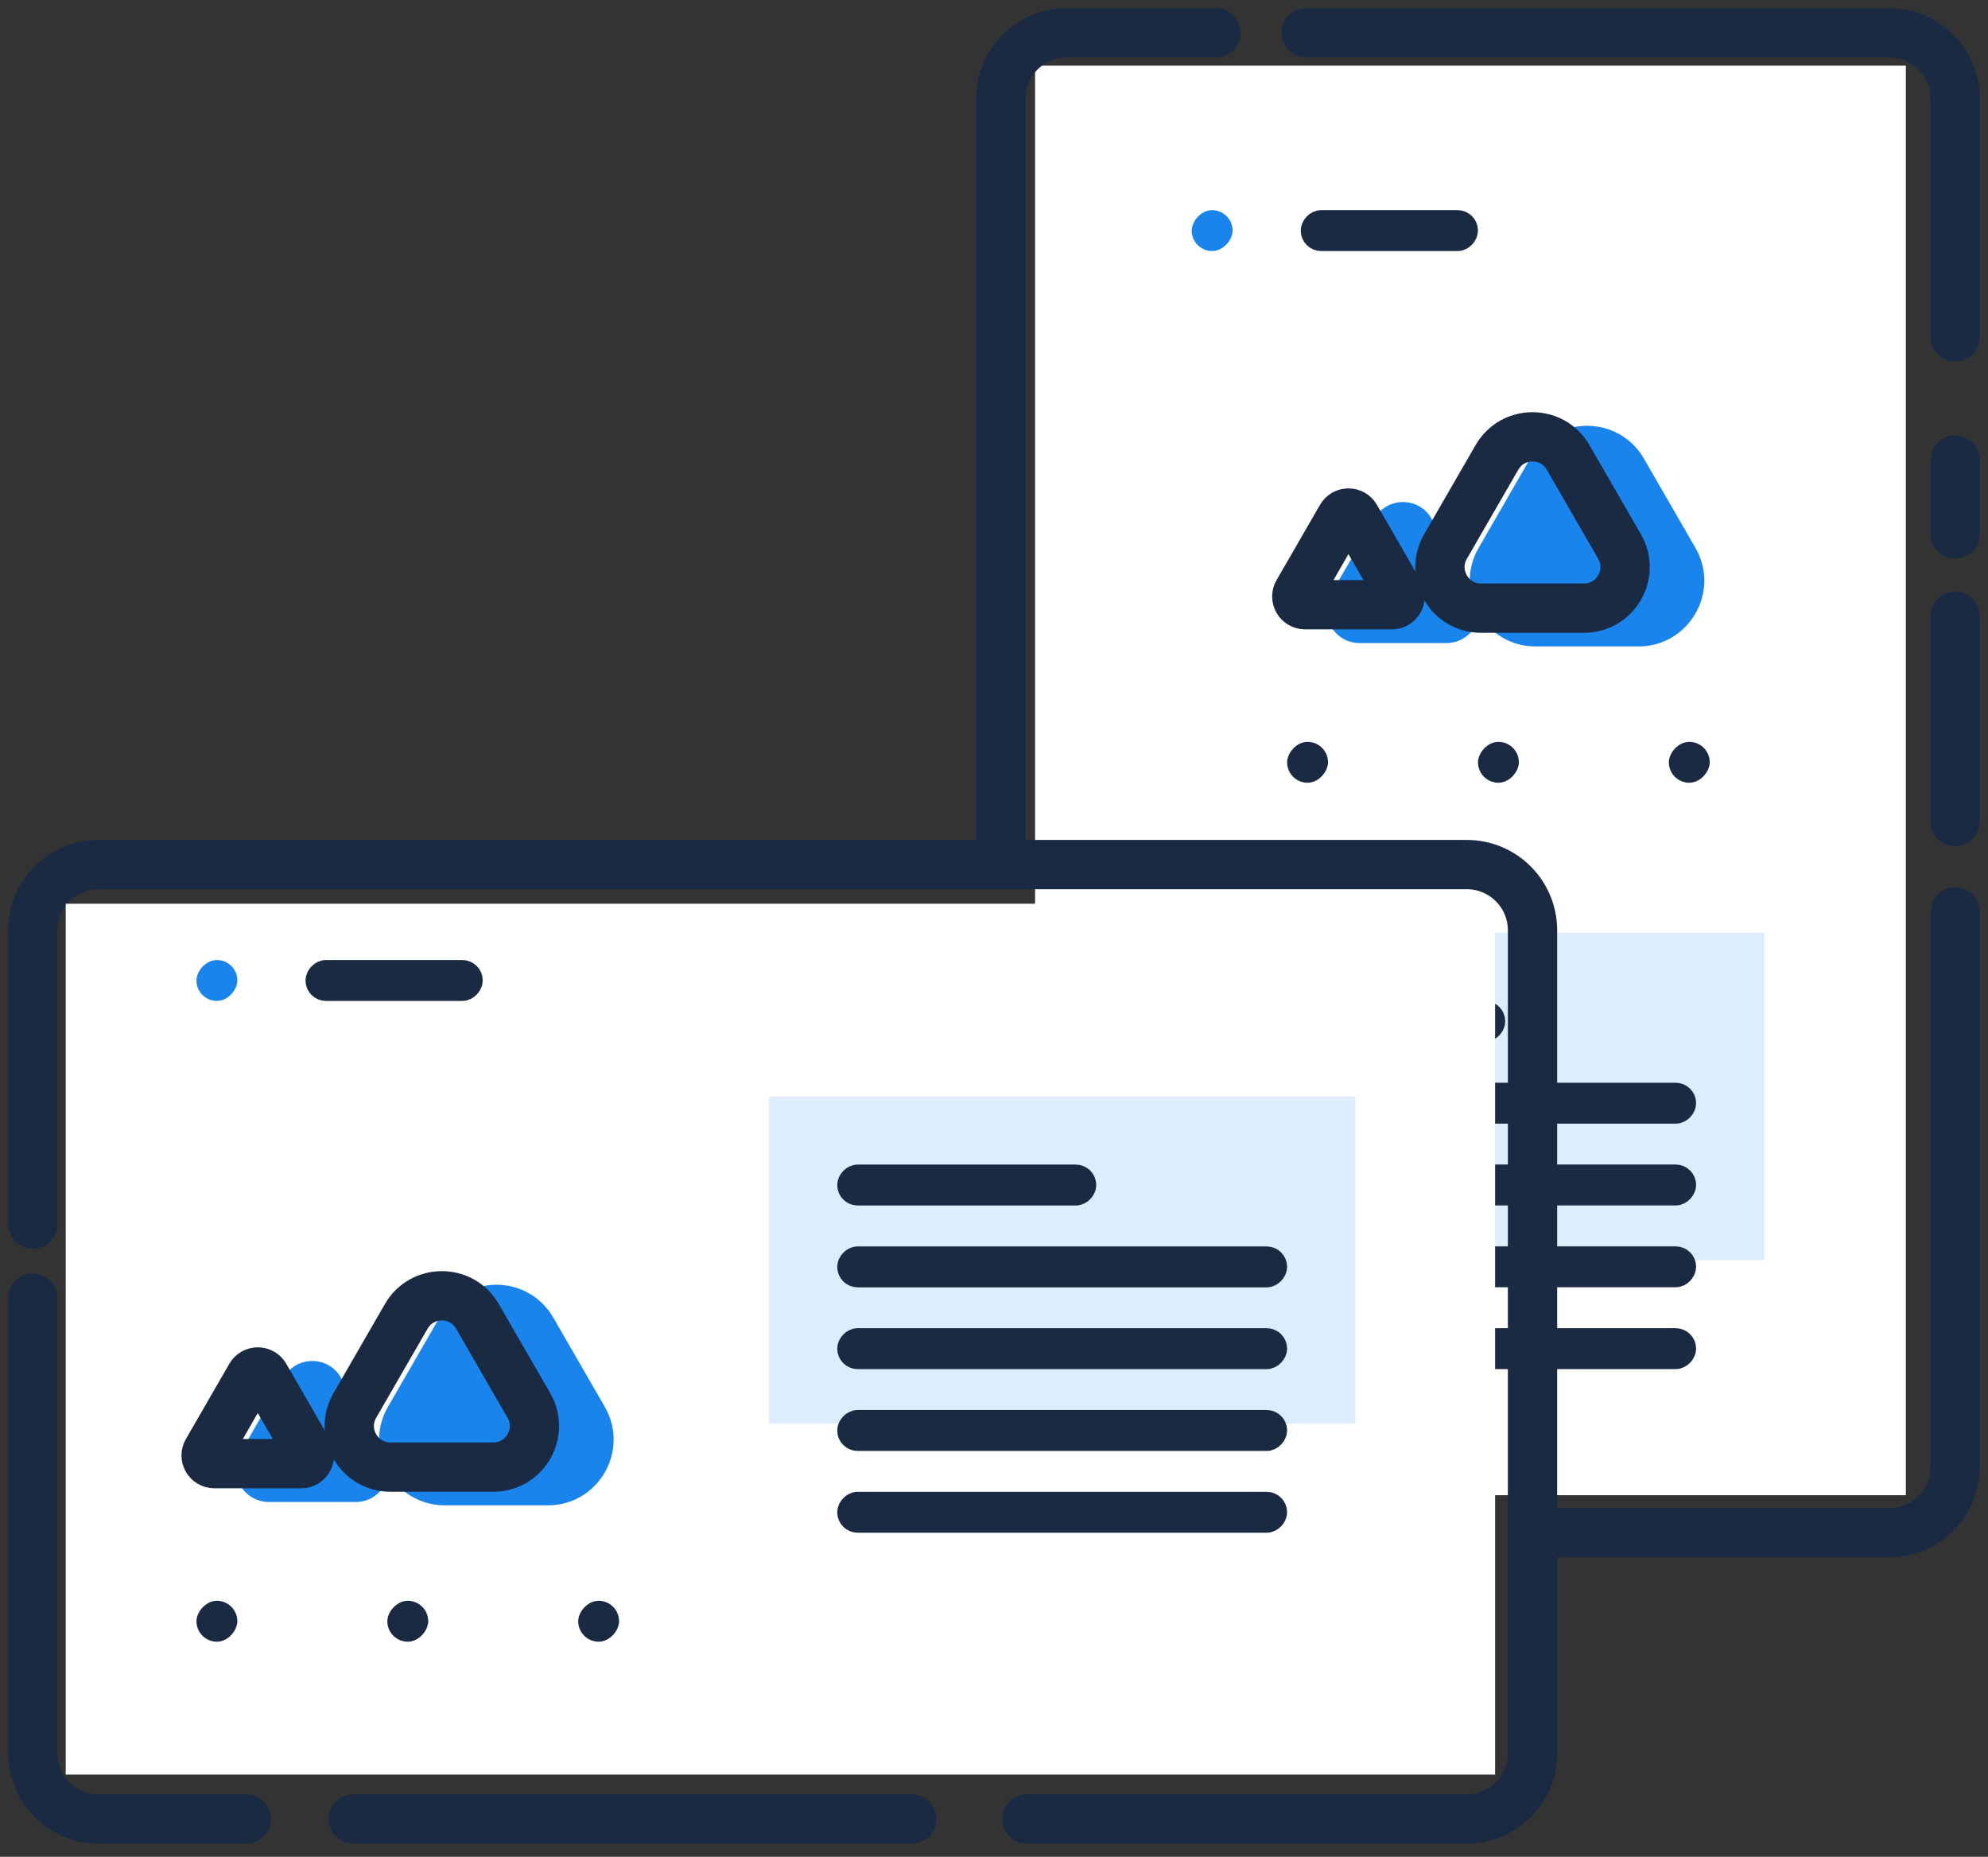 <svg width="121" height="113" viewBox="0 0 121 113" fill="none" xmlns="http://www.w3.org/2000/svg">
<rect x="0" y="0" width="121" height="113" fill="#333333" stroke="none"/>
<rect x="116" y="3.996" width="87" height="53" transform="rotate(90 116 3.996)" fill="white"/>
<rect x="71.702" y="56.766" width="35.681" height="19.915" fill="#DEECFF"/>
<rect x="-0.622" y="0.622" width="14.521" height="1.245" rx="0.622" transform="matrix(-1 8.74228e-08 8.74228e-08 1 90.373 60.914)" stroke="#1B2A43" stroke-width="1.245" stroke-linecap="round"/>
<rect x="-0.622" y="0.622" width="26.138" height="1.245" rx="0.622" transform="matrix(-1 8.74228e-08 8.74228e-08 1 101.99 65.894)" stroke="#1B2A43" stroke-width="1.245" stroke-linecap="round"/>
<rect x="-0.622" y="0.622" width="26.138" height="1.245" rx="0.622" transform="matrix(-1 8.74228e-08 8.74228e-08 1 101.99 70.871)" stroke="#1B2A43" stroke-width="1.245" stroke-linecap="round"/>
<rect x="-0.622" y="0.622" width="26.138" height="1.245" rx="0.622" transform="matrix(-1 8.74228e-08 8.74228e-08 1 101.99 75.852)" stroke="#1B2A43" stroke-width="1.245" stroke-linecap="round"/>
<rect x="-0.622" y="0.622" width="26.138" height="1.245" rx="0.622" transform="matrix(-1 8.74228e-08 8.74228e-08 1 101.99 80.832)" stroke="#1B2A43" stroke-width="1.245" stroke-linecap="round"/>
<path d="M60.915 52L60.915 6C60.915 3.791 62.706 2 64.915 2L74 2M93.5 93.277L115 93.277C117.209 93.277 119 91.486 119 89.277L119 88.138L119 83L119 55.5M119 20.5L119 6C119 3.791 117.209 2 115 2L79.5 2M119 28L119 32.5M119 50L119 37.5" stroke="#1B2A43" stroke-width="3" stroke-linecap="round"/>
<rect x="-0.622" y="0.622" width="9.543" height="1.245" rx="0.622" transform="matrix(-1 8.74228e-08 8.74228e-08 1 88.713 12.789)" stroke="#1B2A43" stroke-width="1.245" stroke-linecap="round"/>
<rect width="2.489" height="2.489" rx="1.245" transform="matrix(-1 8.74228e-08 8.74228e-08 1 75.022 12.789)" fill="#1984EC"/>
<path d="M83.662 31.555C84.432 30.221 86.356 30.221 87.126 31.555L89.77 36.135C90.54 37.468 89.578 39.135 88.038 39.135H82.75C81.21 39.135 80.248 37.468 81.018 36.135L83.662 31.555Z" fill="#1984EC"/>
<path d="M93.131 27.914C94.671 25.247 98.52 25.247 100.06 27.914L103.192 33.34C104.732 36.006 102.807 39.34 99.728 39.34H93.463C90.384 39.34 88.459 36.006 89.999 33.34L93.131 27.914Z" fill="#1984EC"/>
<path d="M81.642 31.473C81.834 31.139 82.315 31.139 82.508 31.473L85.152 36.052C85.344 36.386 85.104 36.802 84.719 36.802H79.43C79.046 36.802 78.805 36.386 78.998 36.052L81.642 31.473Z" stroke="#1B2A43" stroke-width="3" stroke-linecap="round"/>
<path d="M91.112 27.836C92.074 26.169 94.48 26.169 95.442 27.836L98.575 33.261C99.537 34.928 98.334 37.011 96.41 37.011H90.145C88.22 37.011 87.017 34.928 87.98 33.261L91.112 27.836Z" stroke="#1B2A43" stroke-width="3" stroke-linecap="round"/>
<rect width="2.489" height="2.489" rx="1.245" transform="matrix(-1 8.74228e-08 8.74228e-08 1 80.83 45.148)" fill="#1B2A43"/>
<rect width="2.489" height="2.489" rx="1.245" transform="matrix(-1 8.74228e-08 8.74228e-08 1 92.447 45.148)" fill="#1B2A43"/>
<rect width="2.489" height="2.489" rx="1.245" transform="matrix(-1 8.74228e-08 8.74228e-08 1 104.064 45.148)" fill="#1B2A43"/>
<path d="M62.5 110.702H89.277C91.486 110.702 93.277 108.911 93.277 106.702V56.617C93.277 54.408 91.486 52.617 89.277 52.617H6C3.791 52.617 2 54.408 2 56.617V65V74.5M55.5 110.702H21.5M15 110.702H6C3.791 110.702 2 108.911 2 106.702V79" stroke="#1B2A43" stroke-width="3" stroke-linecap="round"/>
<rect x="4" y="55" width="87" height="53" fill="white"/>
<rect x="-0.622" y="0.622" width="9.543" height="1.245" rx="0.622" transform="matrix(-1 8.74228e-08 8.74228e-08 1 28.138 58.426)" stroke="#1B2A43" stroke-width="1.245" stroke-linecap="round"/>
<rect width="2.489" height="2.489" rx="1.245" transform="matrix(-1 8.74228e-08 8.74228e-08 1 14.447 58.426)" fill="#1984EC"/>
<path d="M17.278 83.828C18.048 82.495 19.973 82.495 20.742 83.828L23.386 88.408C24.156 89.741 23.194 91.408 21.654 91.408H16.366C14.826 91.408 13.864 89.741 14.634 88.408L17.278 83.828Z" fill="#1984EC"/>
<path d="M26.748 80.188C28.287 77.521 32.136 77.521 33.676 80.188L36.808 85.613C38.348 88.28 36.423 91.613 33.344 91.613H27.079C24 91.613 22.076 88.28 23.615 85.613L26.748 80.188Z" fill="#1984EC"/>
<path d="M15.258 83.746C15.45 83.413 15.931 83.413 16.124 83.746L18.768 88.326C18.96 88.659 18.72 89.076 18.335 89.076H13.047C12.662 89.076 12.421 88.659 12.614 88.326L15.258 83.746Z" stroke="#1B2A43" stroke-width="3" stroke-linecap="round"/>
<path d="M24.728 80.109C25.691 78.443 28.096 78.443 29.058 80.109L32.191 85.535C33.153 87.202 31.95 89.285 30.026 89.285H23.761C21.837 89.285 20.634 87.202 21.596 85.535L24.728 80.109Z" stroke="#1B2A43" stroke-width="3" stroke-linecap="round"/>
<rect width="2.489" height="2.489" rx="1.245" transform="matrix(-1 8.74228e-08 8.74228e-08 1 14.446 97.422)" fill="#1B2A43"/>
<rect width="2.489" height="2.489" rx="1.245" transform="matrix(-1 8.74228e-08 8.74228e-08 1 26.064 97.422)" fill="#1B2A43"/>
<rect width="2.489" height="2.489" rx="1.245" transform="matrix(-1 8.74228e-08 8.74228e-08 1 37.681 97.422)" fill="#1B2A43"/>
<rect x="46.809" y="66.727" width="35.681" height="19.915" fill="#DEECFF"/>
<rect x="-0.622" y="0.622" width="14.521" height="1.245" rx="0.622" transform="matrix(-1 8.74228e-08 8.74228e-08 1 65.479 70.875)" stroke="#1B2A43" stroke-width="1.245" stroke-linecap="round"/>
<rect x="-0.622" y="0.622" width="26.138" height="1.245" rx="0.622" transform="matrix(-1 8.74228e-08 8.74228e-08 1 77.096 75.856)" stroke="#1B2A43" stroke-width="1.245" stroke-linecap="round"/>
<rect x="-0.622" y="0.622" width="26.138" height="1.245" rx="0.622" transform="matrix(-1 8.74228e-08 8.74228e-08 1 77.096 80.832)" stroke="#1B2A43" stroke-width="1.245" stroke-linecap="round"/>
<rect x="-0.622" y="0.622" width="26.138" height="1.245" rx="0.622" transform="matrix(-1 8.74228e-08 8.74228e-08 1 77.096 85.812)" stroke="#1B2A43" stroke-width="1.245" stroke-linecap="round"/>
<rect x="-0.622" y="0.622" width="26.138" height="1.245" rx="0.622" transform="matrix(-1 8.74228e-08 8.74228e-08 1 77.096 90.789)" stroke="#1B2A43" stroke-width="1.245" stroke-linecap="round"/>
</svg>
